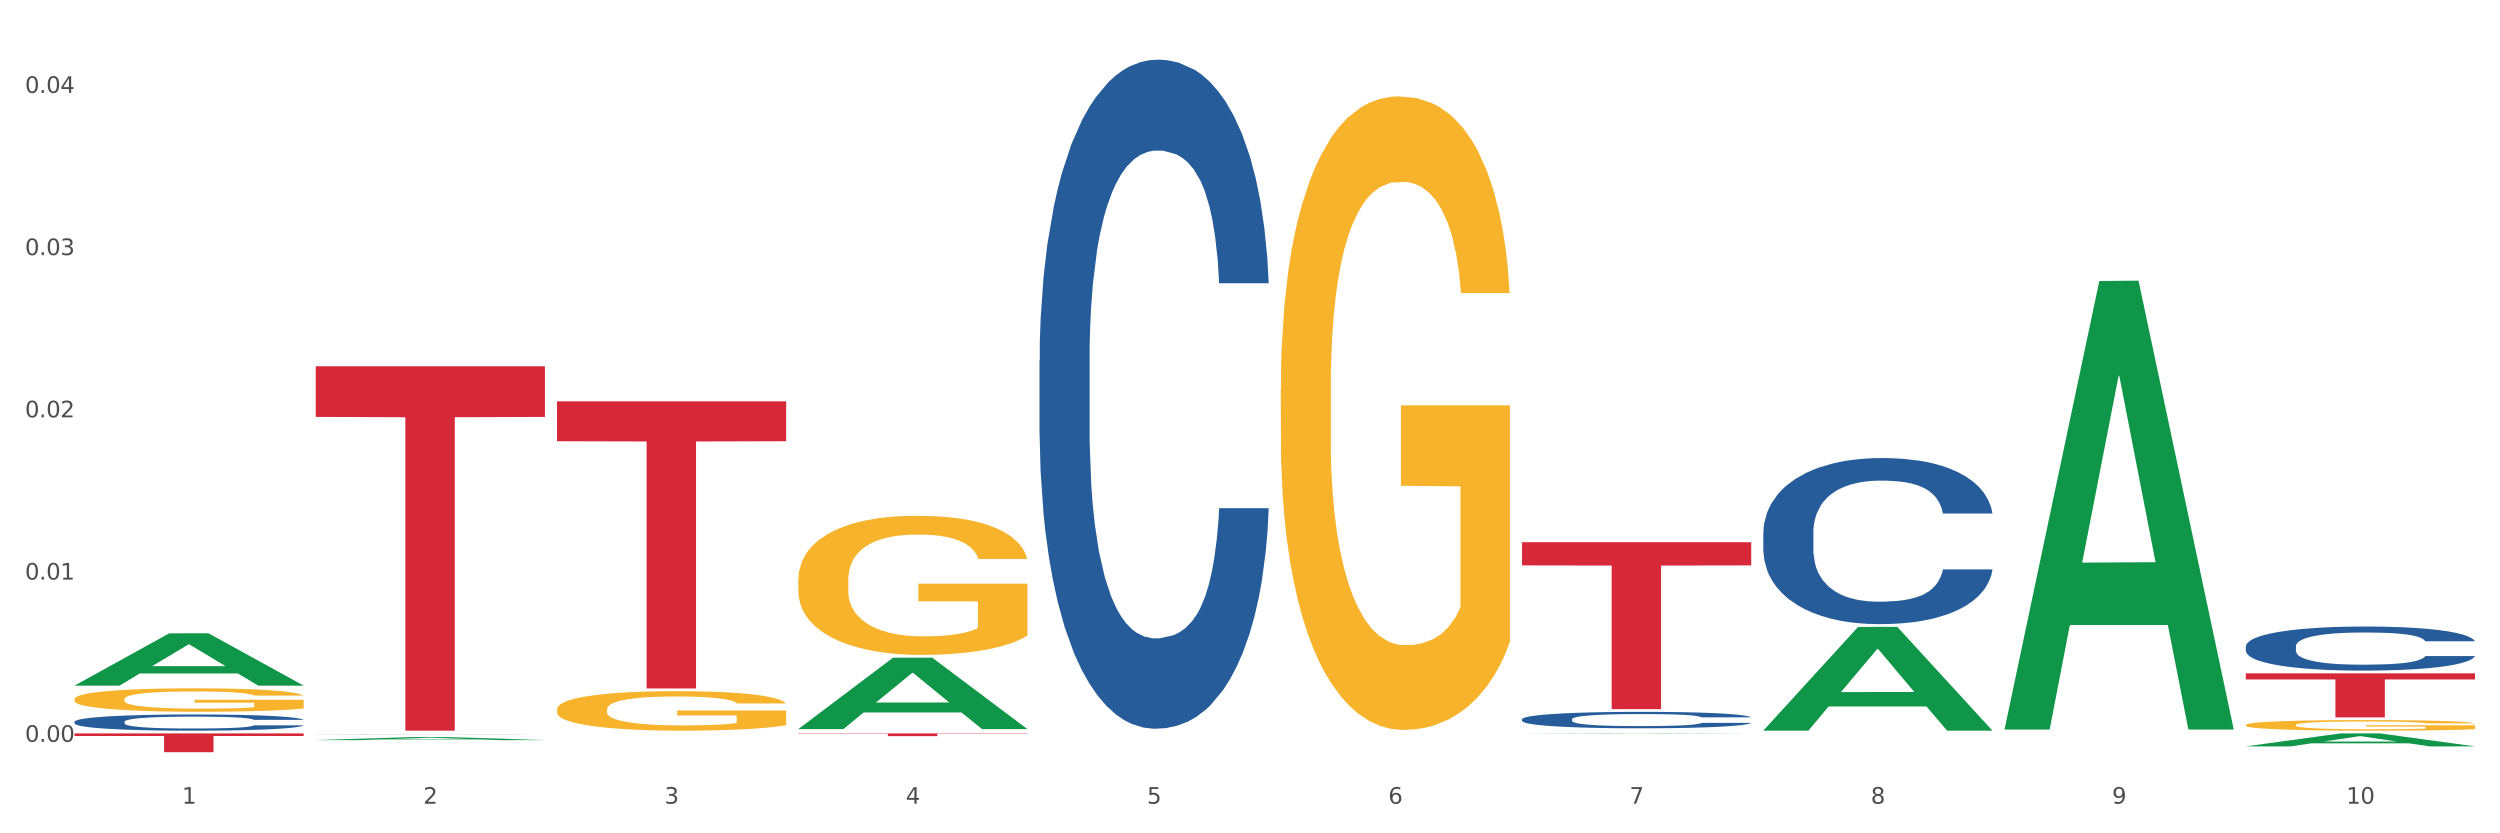 <?xml version="1.0" encoding="utf-8" standalone="no"?>
<!DOCTYPE svg PUBLIC "-//W3C//DTD SVG 1.1//EN"
  "http://www.w3.org/Graphics/SVG/1.1/DTD/svg11.dtd">
<svg xmlns:xlink="http://www.w3.org/1999/xlink" width="1080pt" height="360pt" viewBox="0 0 1080 360" xmlns="http://www.w3.org/2000/svg" version="1.1">
 <rect x="0" y="0" width="1080" height="360" fill="#333333" stroke="none"/>
 <defs>
  <style type="text/css">*{stroke-linejoin: round; stroke-linecap: butt}</style>
 </defs>
 <g id="figure_1">
  <g id="patch_1">
   <path d="M 0 360 
L 1080 360 
L 1080 0 
L 0 0 
z
" style="fill: #ffffff; stroke: #ffffff; stroke-linejoin: miter"/>
  </g>
  <g id="axes_1">
   <g id="matplotlib.axis_1">
    <g id="xtick_1">
     <g id="text_1">
      <!-- 1 -->
      <g style="fill: #4d4d4d" transform="translate(78.627 347.204) scale(0.096 -0.096)">
       <defs>
        <path id="DejaVuSans-31" d="M 794 531 
L 1825 531 
L 1825 4091 
L 703 3866 
L 703 4441 
L 1819 4666 
L 2450 4666 
L 2450 531 
L 3481 531 
L 3481 0 
L 794 0 
L 794 531 
z
" transform="scale(0.016)"/>
       </defs>
       <use xlink:href="#DejaVuSans-31"/>
      </g>
     </g>
    </g>
    <g id="xtick_2">
     <g id="text_2">
      <!-- 2 -->
      <g style="fill: #4d4d4d" transform="translate(182.851 347.204) scale(0.096 -0.096)">
       <defs>
        <path id="DejaVuSans-32" d="M 1228 531 
L 3431 531 
L 3431 0 
L 469 0 
L 469 531 
Q 828 903 1448 1529 
Q 2069 2156 2228 2338 
Q 2531 2678 2651 2914 
Q 2772 3150 2772 3378 
Q 2772 3750 2511 3984 
Q 2250 4219 1831 4219 
Q 1534 4219 1204 4116 
Q 875 4013 500 3803 
L 500 4441 
Q 881 4594 1212 4672 
Q 1544 4750 1819 4750 
Q 2544 4750 2975 4387 
Q 3406 4025 3406 3419 
Q 3406 3131 3298 2873 
Q 3191 2616 2906 2266 
Q 2828 2175 2409 1742 
Q 1991 1309 1228 531 
z
" transform="scale(0.016)"/>
       </defs>
       <use xlink:href="#DejaVuSans-32"/>
      </g>
     </g>
    </g>
    <g id="xtick_3">
     <g id="text_3">
      <!-- 3 -->
      <g style="fill: #4d4d4d" transform="translate(287.074 347.204) scale(0.096 -0.096)">
       <defs>
        <path id="DejaVuSans-33" d="M 2597 2516 
Q 3050 2419 3304 2112 
Q 3559 1806 3559 1356 
Q 3559 666 3084 287 
Q 2609 -91 1734 -91 
Q 1441 -91 1130 -33 
Q 819 25 488 141 
L 488 750 
Q 750 597 1062 519 
Q 1375 441 1716 441 
Q 2309 441 2620 675 
Q 2931 909 2931 1356 
Q 2931 1769 2642 2001 
Q 2353 2234 1838 2234 
L 1294 2234 
L 1294 2753 
L 1863 2753 
Q 2328 2753 2575 2939 
Q 2822 3125 2822 3475 
Q 2822 3834 2567 4026 
Q 2313 4219 1838 4219 
Q 1578 4219 1281 4162 
Q 984 4106 628 3988 
L 628 4550 
Q 988 4650 1302 4700 
Q 1616 4750 1894 4750 
Q 2613 4750 3031 4423 
Q 3450 4097 3450 3541 
Q 3450 3153 3228 2886 
Q 3006 2619 2597 2516 
z
" transform="scale(0.016)"/>
       </defs>
       <use xlink:href="#DejaVuSans-33"/>
      </g>
     </g>
    </g>
    <g id="xtick_4">
     <g id="text_4">
      <!-- 4 -->
      <g style="fill: #4d4d4d" transform="translate(391.298 347.204) scale(0.096 -0.096)">
       <defs>
        <path id="DejaVuSans-34" d="M 2419 4116 
L 825 1625 
L 2419 1625 
L 2419 4116 
z
M 2253 4666 
L 3047 4666 
L 3047 1625 
L 3713 1625 
L 3713 1100 
L 3047 1100 
L 3047 0 
L 2419 0 
L 2419 1100 
L 313 1100 
L 313 1709 
L 2253 4666 
z
" transform="scale(0.016)"/>
       </defs>
       <use xlink:href="#DejaVuSans-34"/>
      </g>
     </g>
    </g>
    <g id="xtick_5">
     <g id="text_5">
      <!-- 5 -->
      <g style="fill: #4d4d4d" transform="translate(495.522 347.204) scale(0.096 -0.096)">
       <defs>
        <path id="DejaVuSans-35" d="M 691 4666 
L 3169 4666 
L 3169 4134 
L 1269 4134 
L 1269 2991 
Q 1406 3038 1543 3061 
Q 1681 3084 1819 3084 
Q 2600 3084 3056 2656 
Q 3513 2228 3513 1497 
Q 3513 744 3044 326 
Q 2575 -91 1722 -91 
Q 1428 -91 1123 -41 
Q 819 9 494 109 
L 494 744 
Q 775 591 1075 516 
Q 1375 441 1709 441 
Q 2250 441 2565 725 
Q 2881 1009 2881 1497 
Q 2881 1984 2565 2268 
Q 2250 2553 1709 2553 
Q 1456 2553 1204 2497 
Q 953 2441 691 2322 
L 691 4666 
z
" transform="scale(0.016)"/>
       </defs>
       <use xlink:href="#DejaVuSans-35"/>
      </g>
     </g>
    </g>
    <g id="xtick_6">
     <g id="text_6">
      <!-- 6 -->
      <g style="fill: #4d4d4d" transform="translate(599.745 347.204) scale(0.096 -0.096)">
       <defs>
        <path id="DejaVuSans-36" d="M 2113 2584 
Q 1688 2584 1439 2293 
Q 1191 2003 1191 1497 
Q 1191 994 1439 701 
Q 1688 409 2113 409 
Q 2538 409 2786 701 
Q 3034 994 3034 1497 
Q 3034 2003 2786 2293 
Q 2538 2584 2113 2584 
z
M 3366 4563 
L 3366 3988 
Q 3128 4100 2886 4159 
Q 2644 4219 2406 4219 
Q 1781 4219 1451 3797 
Q 1122 3375 1075 2522 
Q 1259 2794 1537 2939 
Q 1816 3084 2150 3084 
Q 2853 3084 3261 2657 
Q 3669 2231 3669 1497 
Q 3669 778 3244 343 
Q 2819 -91 2113 -91 
Q 1303 -91 875 529 
Q 447 1150 447 2328 
Q 447 3434 972 4092 
Q 1497 4750 2381 4750 
Q 2619 4750 2861 4703 
Q 3103 4656 3366 4563 
z
" transform="scale(0.016)"/>
       </defs>
       <use xlink:href="#DejaVuSans-36"/>
      </g>
     </g>
    </g>
    <g id="xtick_7">
     <g id="text_7">
      <!-- 7 -->
      <g style="fill: #4d4d4d" transform="translate(703.969 347.204) scale(0.096 -0.096)">
       <defs>
        <path id="DejaVuSans-37" d="M 525 4666 
L 3525 4666 
L 3525 4397 
L 1831 0 
L 1172 0 
L 2766 4134 
L 525 4134 
L 525 4666 
z
" transform="scale(0.016)"/>
       </defs>
       <use xlink:href="#DejaVuSans-37"/>
      </g>
     </g>
    </g>
    <g id="xtick_8">
     <g id="text_8">
      <!-- 8 -->
      <g style="fill: #4d4d4d" transform="translate(808.193 347.204) scale(0.096 -0.096)">
       <defs>
        <path id="DejaVuSans-38" d="M 2034 2216 
Q 1584 2216 1326 1975 
Q 1069 1734 1069 1313 
Q 1069 891 1326 650 
Q 1584 409 2034 409 
Q 2484 409 2743 651 
Q 3003 894 3003 1313 
Q 3003 1734 2745 1975 
Q 2488 2216 2034 2216 
z
M 1403 2484 
Q 997 2584 770 2862 
Q 544 3141 544 3541 
Q 544 4100 942 4425 
Q 1341 4750 2034 4750 
Q 2731 4750 3128 4425 
Q 3525 4100 3525 3541 
Q 3525 3141 3298 2862 
Q 3072 2584 2669 2484 
Q 3125 2378 3379 2068 
Q 3634 1759 3634 1313 
Q 3634 634 3220 271 
Q 2806 -91 2034 -91 
Q 1263 -91 848 271 
Q 434 634 434 1313 
Q 434 1759 690 2068 
Q 947 2378 1403 2484 
z
M 1172 3481 
Q 1172 3119 1398 2916 
Q 1625 2713 2034 2713 
Q 2441 2713 2670 2916 
Q 2900 3119 2900 3481 
Q 2900 3844 2670 4047 
Q 2441 4250 2034 4250 
Q 1625 4250 1398 4047 
Q 1172 3844 1172 3481 
z
" transform="scale(0.016)"/>
       </defs>
       <use xlink:href="#DejaVuSans-38"/>
      </g>
     </g>
    </g>
    <g id="xtick_9">
     <g id="text_9">
      <!-- 9 -->
      <g style="fill: #4d4d4d" transform="translate(912.416 347.204) scale(0.096 -0.096)">
       <defs>
        <path id="DejaVuSans-39" d="M 703 97 
L 703 672 
Q 941 559 1184 500 
Q 1428 441 1663 441 
Q 2288 441 2617 861 
Q 2947 1281 2994 2138 
Q 2813 1869 2534 1725 
Q 2256 1581 1919 1581 
Q 1219 1581 811 2004 
Q 403 2428 403 3163 
Q 403 3881 828 4315 
Q 1253 4750 1959 4750 
Q 2769 4750 3195 4129 
Q 3622 3509 3622 2328 
Q 3622 1225 3098 567 
Q 2575 -91 1691 -91 
Q 1453 -91 1209 -44 
Q 966 3 703 97 
z
M 1959 2075 
Q 2384 2075 2632 2365 
Q 2881 2656 2881 3163 
Q 2881 3666 2632 3958 
Q 2384 4250 1959 4250 
Q 1534 4250 1286 3958 
Q 1038 3666 1038 3163 
Q 1038 2656 1286 2365 
Q 1534 2075 1959 2075 
z
" transform="scale(0.016)"/>
       </defs>
       <use xlink:href="#DejaVuSans-39"/>
      </g>
     </g>
    </g>
    <g id="xtick_10">
     <g id="text_10">
      <!-- 10 -->
      <g style="fill: #4d4d4d" transform="translate(1013.586 347.204) scale(0.096 -0.096)">
       <defs>
        <path id="DejaVuSans-30" d="M 2034 4250 
Q 1547 4250 1301 3770 
Q 1056 3291 1056 2328 
Q 1056 1369 1301 889 
Q 1547 409 2034 409 
Q 2525 409 2770 889 
Q 3016 1369 3016 2328 
Q 3016 3291 2770 3770 
Q 2525 4250 2034 4250 
z
M 2034 4750 
Q 2819 4750 3233 4129 
Q 3647 3509 3647 2328 
Q 3647 1150 3233 529 
Q 2819 -91 2034 -91 
Q 1250 -91 836 529 
Q 422 1150 422 2328 
Q 422 3509 836 4129 
Q 1250 4750 2034 4750 
z
" transform="scale(0.016)"/>
       </defs>
       <use xlink:href="#DejaVuSans-31"/>
       <use xlink:href="#DejaVuSans-30" transform="translate(63.623 0)"/>
      </g>
     </g>
    </g>
    <g id="xtick_11"/>
    <g id="xtick_12"/>
    <g id="xtick_13"/>
    <g id="xtick_14"/>
    <g id="xtick_15"/>
    <g id="xtick_16"/>
    <g id="xtick_17"/>
    <g id="xtick_18"/>
    <g id="xtick_19"/>
   </g>
   <g id="matplotlib.axis_2">
    <g id="ytick_1">
     <g id="text_11">
      <!-- 0.00 -->
      <g style="fill: #4d4d4d" transform="translate(10.8 320.465) scale(0.096 -0.096)">
       <defs>
        <path id="DejaVuSans-2e" d="M 684 794 
L 1344 794 
L 1344 0 
L 684 0 
L 684 794 
z
" transform="scale(0.016)"/>
       </defs>
       <use xlink:href="#DejaVuSans-30"/>
       <use xlink:href="#DejaVuSans-2e" transform="translate(63.623 0)"/>
       <use xlink:href="#DejaVuSans-30" transform="translate(95.41 0)"/>
       <use xlink:href="#DejaVuSans-30" transform="translate(159.033 0)"/>
      </g>
     </g>
    </g>
    <g id="ytick_2">
     <g id="text_12">
      <!-- 0.01 -->
      <g style="fill: #4d4d4d" transform="translate(10.8 250.381) scale(0.096 -0.096)">
       <use xlink:href="#DejaVuSans-30"/>
       <use xlink:href="#DejaVuSans-2e" transform="translate(63.623 0)"/>
       <use xlink:href="#DejaVuSans-30" transform="translate(95.41 0)"/>
       <use xlink:href="#DejaVuSans-31" transform="translate(159.033 0)"/>
      </g>
     </g>
    </g>
    <g id="ytick_3">
     <g id="text_13">
      <!-- 0.02 -->
      <g style="fill: #4d4d4d" transform="translate(10.8 180.297) scale(0.096 -0.096)">
       <use xlink:href="#DejaVuSans-30"/>
       <use xlink:href="#DejaVuSans-2e" transform="translate(63.623 0)"/>
       <use xlink:href="#DejaVuSans-30" transform="translate(95.41 0)"/>
       <use xlink:href="#DejaVuSans-32" transform="translate(159.033 0)"/>
      </g>
     </g>
    </g>
    <g id="ytick_4">
     <g id="text_14">
      <!-- 0.03 -->
      <g style="fill: #4d4d4d" transform="translate(10.8 110.212) scale(0.096 -0.096)">
       <use xlink:href="#DejaVuSans-30"/>
       <use xlink:href="#DejaVuSans-2e" transform="translate(63.623 0)"/>
       <use xlink:href="#DejaVuSans-30" transform="translate(95.41 0)"/>
       <use xlink:href="#DejaVuSans-33" transform="translate(159.033 0)"/>
      </g>
     </g>
    </g>
    <g id="ytick_5">
     <g id="text_15">
      <!-- 0.04 -->
      <g style="fill: #4d4d4d" transform="translate(10.8 40.128) scale(0.096 -0.096)">
       <use xlink:href="#DejaVuSans-30"/>
       <use xlink:href="#DejaVuSans-2e" transform="translate(63.623 0)"/>
       <use xlink:href="#DejaVuSans-30" transform="translate(95.41 0)"/>
       <use xlink:href="#DejaVuSans-34" transform="translate(159.033 0)"/>
      </g>
     </g>
    </g>
    <g id="ytick_6"/>
    <g id="ytick_7"/>
    <g id="ytick_8"/>
    <g id="ytick_9"/>
   </g>
   <g id="PolyCollection_1">
    <path d="M 32.175 296.152 
L 32.277 296.131 
L 73.107 273.593 
L 90.051 273.572 
L 131.187 296.195 
L 111.589 296.195 
L 102.709 290.927 
L 60.552 290.927 
L 60.246 291.012 
L 51.671 296.195 
L 32.175 296.195 
L 32.175 296.152 
L 65.86 287.783 
L 97.401 287.762 
L 81.783 278.394 
L 81.579 278.352 
L 81.375 278.415 
L 65.758 287.762 
L 65.86 287.783 
L 32.175 296.152 
z
" clip-path="url(#p931976bbf4)" style="fill: #109648"/>
    <path d="M 657.517 310.711 
L 657.634 310.705 
L 657.634 310.523 
L 657.985 310.276 
L 659.272 309.822 
L 660.911 309.478 
L 663.72 309.075 
L 665.241 308.907 
L 667.231 308.718 
L 671.327 308.413 
L 676.008 308.154 
L 679.285 308.011 
L 681.743 307.92 
L 687.244 307.758 
L 690.404 307.687 
L 693.681 307.628 
L 696.49 307.589 
L 701.171 307.544 
L 704.916 307.524 
L 709.247 307.518 
L 712.875 307.524 
L 717.673 307.55 
L 724.695 307.628 
L 727.387 307.674 
L 731.015 307.751 
L 734.76 307.855 
L 737.803 307.959 
L 741.314 308.108 
L 744.943 308.303 
L 748.454 308.55 
L 750.911 308.777 
L 752.901 309.017 
L 754.657 309.309 
L 755.944 309.627 
L 756.529 309.893 
L 735.112 309.893 
L 734.526 309.653 
L 733.356 309.393 
L 732.186 309.218 
L 730.898 309.075 
L 728.909 308.913 
L 727.153 308.809 
L 724.227 308.686 
L 721.535 308.608 
L 719.312 308.563 
L 716.62 308.524 
L 710.885 308.485 
L 706.789 308.485 
L 704.214 308.498 
L 701.054 308.53 
L 698.362 308.576 
L 695.202 308.654 
L 692.745 308.738 
L 690.287 308.848 
L 688.882 308.926 
L 686.776 309.069 
L 685.371 309.186 
L 683.499 309.387 
L 682.445 309.53 
L 680.573 309.9 
L 679.754 310.172 
L 679.402 310.361 
L 679.168 310.568 
L 679.168 311.581 
L 679.871 312.035 
L 680.456 312.23 
L 681.392 312.45 
L 683.148 312.736 
L 685.722 313.015 
L 688.414 313.216 
L 690.638 313.34 
L 692.745 313.431 
L 694.851 313.502 
L 697.426 313.567 
L 699.533 313.606 
L 702.693 313.645 
L 706.438 313.664 
L 709.364 313.664 
L 715.332 313.632 
L 718.024 313.599 
L 720.599 313.554 
L 723.408 313.482 
L 725.632 313.405 
L 726.919 313.346 
L 729.026 313.223 
L 730.664 313.093 
L 732.069 312.944 
L 733.005 312.814 
L 734.058 312.619 
L 734.877 312.399 
L 735.112 312.282 
L 756.529 312.282 
L 756.061 312.515 
L 755.242 312.743 
L 753.603 313.048 
L 752.316 313.223 
L 750.326 313.437 
L 748.22 313.619 
L 745.294 313.82 
L 742.602 313.969 
L 739.793 314.099 
L 736.75 314.216 
L 731.249 314.378 
L 729.26 314.424 
L 725.046 314.501 
L 721.769 314.547 
L 716.971 314.592 
L 712.055 314.618 
L 706.906 314.625 
L 702.341 314.612 
L 697.309 314.573 
L 694.149 314.534 
L 690.638 314.475 
L 686.542 314.385 
L 682.679 314.274 
L 679.051 314.144 
L 675.657 313.995 
L 672.497 313.826 
L 668.401 313.547 
L 665.358 313.275 
L 663.134 313.022 
L 661.613 312.807 
L 660.091 312.535 
L 659.272 312.347 
L 657.985 311.892 
L 657.517 311.47 
L 657.517 310.711 
z
" clip-path="url(#p931976bbf4)" style="fill: #255c99"/>
    <path d="M 761.74 230.114 
L 761.857 230.049 
L 761.857 228.214 
L 762.208 225.724 
L 763.496 221.137 
L 765.134 217.664 
L 767.943 213.601 
L 769.465 211.898 
L 771.454 209.997 
L 775.551 206.917 
L 780.232 204.296 
L 783.509 202.855 
L 785.967 201.937 
L 791.467 200.299 
L 794.627 199.578 
L 797.904 198.988 
L 800.713 198.595 
L 805.395 198.137 
L 809.14 197.94 
L 813.47 197.874 
L 817.098 197.94 
L 821.897 198.202 
L 828.919 198.988 
L 831.611 199.447 
L 835.239 200.234 
L 838.984 201.282 
L 842.027 202.33 
L 845.538 203.838 
L 849.166 205.803 
L 852.677 208.293 
L 855.135 210.587 
L 857.125 213.012 
L 858.88 215.96 
L 860.168 219.171 
L 860.753 221.858 
L 839.335 221.858 
L 838.75 219.433 
L 837.58 216.812 
L 836.409 215.043 
L 835.122 213.601 
L 833.132 211.963 
L 831.377 210.915 
L 828.451 209.67 
L 825.759 208.883 
L 823.535 208.425 
L 820.843 208.031 
L 815.109 207.638 
L 811.012 207.638 
L 808.438 207.769 
L 805.278 208.097 
L 802.586 208.556 
L 799.426 209.342 
L 796.968 210.194 
L 794.51 211.308 
L 793.106 212.094 
L 790.999 213.536 
L 789.595 214.715 
L 787.722 216.747 
L 786.669 218.188 
L 784.796 221.923 
L 783.977 224.676 
L 783.626 226.576 
L 783.392 228.673 
L 783.392 238.895 
L 784.094 243.482 
L 784.679 245.448 
L 785.616 247.676 
L 787.371 250.559 
L 789.946 253.377 
L 792.638 255.408 
L 794.862 256.653 
L 796.968 257.571 
L 799.075 258.292 
L 801.65 258.947 
L 803.756 259.34 
L 806.916 259.733 
L 810.661 259.93 
L 813.587 259.93 
L 819.556 259.602 
L 822.248 259.274 
L 824.823 258.816 
L 827.632 258.095 
L 829.855 257.309 
L 831.143 256.719 
L 833.249 255.474 
L 834.888 254.163 
L 836.292 252.656 
L 837.229 251.346 
L 838.282 249.38 
L 839.101 247.152 
L 839.335 245.972 
L 860.753 245.972 
L 860.285 248.331 
L 859.465 250.625 
L 857.827 253.705 
L 856.539 255.474 
L 854.55 257.636 
L 852.443 259.471 
L 849.517 261.502 
L 846.825 263.01 
L 844.017 264.32 
L 840.974 265.5 
L 835.473 267.138 
L 833.483 267.597 
L 829.27 268.383 
L 825.993 268.842 
L 821.195 269.3 
L 816.279 269.562 
L 811.13 269.628 
L 806.565 269.497 
L 801.533 269.104 
L 798.373 268.711 
L 794.862 268.121 
L 790.765 267.203 
L 786.903 266.089 
L 783.275 264.779 
L 779.881 263.272 
L 776.721 261.568 
L 772.625 258.75 
L 769.582 255.998 
L 767.358 253.442 
L 765.837 251.28 
L 764.315 248.528 
L 763.496 246.628 
L 762.208 242.041 
L 761.74 237.781 
L 761.74 230.114 
z
" clip-path="url(#p931976bbf4)" style="fill: #255c99"/>
    <path d="M 970.188 279.22 
L 970.305 279.202 
L 970.305 278.715 
L 970.656 278.054 
L 971.943 276.837 
L 973.582 275.915 
L 976.39 274.836 
L 977.912 274.384 
L 979.902 273.88 
L 983.998 273.062 
L 988.679 272.367 
L 991.956 271.984 
L 994.414 271.74 
L 999.915 271.306 
L 1003.075 271.114 
L 1006.352 270.958 
L 1009.161 270.853 
L 1013.842 270.732 
L 1017.587 270.679 
L 1021.917 270.662 
L 1025.546 270.679 
L 1030.344 270.749 
L 1037.366 270.958 
L 1040.058 271.079 
L 1043.686 271.288 
L 1047.431 271.566 
L 1050.474 271.845 
L 1053.985 272.245 
L 1057.613 272.767 
L 1061.125 273.428 
L 1063.582 274.036 
L 1065.572 274.68 
L 1067.327 275.463 
L 1068.615 276.315 
L 1069.2 277.028 
L 1047.782 277.028 
L 1047.197 276.385 
L 1046.027 275.689 
L 1044.857 275.219 
L 1043.569 274.836 
L 1041.58 274.402 
L 1039.824 274.123 
L 1036.898 273.793 
L 1034.206 273.584 
L 1031.983 273.462 
L 1029.291 273.358 
L 1023.556 273.254 
L 1019.46 273.254 
L 1016.885 273.288 
L 1013.725 273.375 
L 1011.033 273.497 
L 1007.873 273.706 
L 1005.415 273.932 
L 1002.958 274.228 
L 1001.553 274.436 
L 999.447 274.819 
L 998.042 275.132 
L 996.17 275.671 
L 995.116 276.054 
L 993.244 277.046 
L 992.424 277.776 
L 992.073 278.281 
L 991.839 278.837 
L 991.839 281.551 
L 992.541 282.768 
L 993.127 283.29 
L 994.063 283.881 
L 995.818 284.647 
L 998.393 285.395 
L 1001.085 285.934 
L 1003.309 286.264 
L 1005.415 286.508 
L 1007.522 286.699 
L 1010.097 286.873 
L 1012.203 286.978 
L 1015.363 287.082 
L 1019.109 287.134 
L 1022.035 287.134 
L 1028.003 287.047 
L 1030.695 286.96 
L 1033.27 286.838 
L 1036.079 286.647 
L 1038.303 286.438 
L 1039.59 286.282 
L 1041.697 285.951 
L 1043.335 285.603 
L 1044.739 285.203 
L 1045.676 284.855 
L 1046.729 284.334 
L 1047.548 283.742 
L 1047.782 283.429 
L 1069.2 283.429 
L 1068.732 284.055 
L 1067.913 284.664 
L 1066.274 285.482 
L 1064.987 285.951 
L 1062.997 286.525 
L 1060.89 287.012 
L 1057.965 287.552 
L 1055.273 287.952 
L 1052.464 288.299 
L 1049.421 288.613 
L 1043.92 289.047 
L 1041.931 289.169 
L 1037.717 289.378 
L 1034.44 289.5 
L 1029.642 289.621 
L 1024.726 289.691 
L 1019.577 289.708 
L 1015.012 289.674 
L 1009.98 289.569 
L 1006.82 289.465 
L 1003.309 289.308 
L 999.212 289.065 
L 995.35 288.769 
L 991.722 288.421 
L 988.328 288.021 
L 985.168 287.569 
L 981.072 286.821 
L 978.029 286.09 
L 975.805 285.412 
L 974.284 284.838 
L 972.762 284.108 
L 971.943 283.603 
L 970.656 282.385 
L 970.188 281.255 
L 970.188 279.22 
z
" clip-path="url(#p931976bbf4)" style="fill: #255c99"/>
    <path d="M 32.175 311.796 
L 32.292 311.789 
L 32.292 311.61 
L 32.643 311.367 
L 33.931 310.919 
L 35.569 310.58 
L 38.378 310.183 
L 39.899 310.017 
L 41.889 309.832 
L 45.985 309.531 
L 50.667 309.275 
L 53.944 309.134 
L 56.401 309.045 
L 61.902 308.885 
L 65.062 308.814 
L 68.339 308.757 
L 71.148 308.718 
L 75.829 308.673 
L 79.575 308.654 
L 83.905 308.648 
L 87.533 308.654 
L 92.331 308.68 
L 99.354 308.757 
L 102.045 308.801 
L 105.674 308.878 
L 109.419 308.981 
L 112.462 309.083 
L 115.973 309.23 
L 119.601 309.422 
L 123.112 309.665 
L 125.57 309.889 
L 127.559 310.126 
L 129.315 310.414 
L 130.602 310.727 
L 131.187 310.99 
L 109.77 310.99 
L 109.185 310.753 
L 108.014 310.497 
L 106.844 310.324 
L 105.557 310.183 
L 103.567 310.023 
L 101.811 309.921 
L 98.886 309.8 
L 96.194 309.723 
L 93.97 309.678 
L 91.278 309.64 
L 85.543 309.601 
L 81.447 309.601 
L 78.872 309.614 
L 75.712 309.646 
L 73.021 309.691 
L 69.861 309.768 
L 67.403 309.851 
L 64.945 309.959 
L 63.541 310.036 
L 61.434 310.177 
L 60.03 310.292 
L 58.157 310.491 
L 57.104 310.631 
L 55.231 310.996 
L 54.412 311.265 
L 54.061 311.45 
L 53.827 311.655 
L 53.827 312.653 
L 54.529 313.101 
L 55.114 313.293 
L 56.05 313.51 
L 57.806 313.792 
L 60.381 314.067 
L 63.072 314.265 
L 65.296 314.387 
L 67.403 314.477 
L 69.509 314.547 
L 72.084 314.611 
L 74.191 314.649 
L 77.351 314.688 
L 81.096 314.707 
L 84.022 314.707 
L 89.991 314.675 
L 92.683 314.643 
L 95.257 314.598 
L 98.066 314.528 
L 100.29 314.451 
L 101.577 314.393 
L 103.684 314.272 
L 105.322 314.144 
L 106.727 313.997 
L 107.663 313.869 
L 108.717 313.677 
L 109.536 313.459 
L 109.77 313.344 
L 131.187 313.344 
L 130.719 313.574 
L 129.9 313.798 
L 128.262 314.099 
L 126.974 314.272 
L 124.985 314.483 
L 122.878 314.662 
L 119.952 314.86 
L 117.26 315.008 
L 114.451 315.136 
L 111.408 315.251 
L 105.908 315.411 
L 103.918 315.455 
L 99.705 315.532 
L 96.428 315.577 
L 91.629 315.622 
L 86.714 315.647 
L 81.564 315.654 
L 77 315.641 
L 71.967 315.603 
L 68.807 315.564 
L 65.296 315.507 
L 61.2 315.417 
L 57.338 315.308 
L 53.71 315.18 
L 50.316 315.033 
L 47.156 314.867 
L 43.059 314.592 
L 40.016 314.323 
L 37.793 314.073 
L 36.271 313.862 
L 34.75 313.594 
L 33.931 313.408 
L 32.643 312.96 
L 32.175 312.544 
L 32.175 311.796 
z
" clip-path="url(#p931976bbf4)" style="fill: #255c99"/>
    <path d="M 32.175 316.818 
L 131.187 316.818 
L 131.187 317.948 
L 92.239 317.956 
L 92.239 324.95 
L 70.888 324.95 
L 70.888 317.956 
L 32.175 317.948 
L 32.175 316.826 
L 32.175 316.818 
z
" clip-path="url(#p931976bbf4)" style="fill: #d62839"/>
    <path d="M 136.399 158.226 
L 235.411 158.226 
L 235.411 180.103 
L 196.463 180.251 
L 196.463 315.654 
L 175.112 315.654 
L 175.112 180.251 
L 136.399 180.103 
L 136.399 158.373 
L 136.399 158.226 
z
" clip-path="url(#p931976bbf4)" style="fill: #d62839"/>
    <path d="M 240.622 173.367 
L 339.635 173.367 
L 339.635 190.607 
L 300.687 190.723 
L 300.687 297.427 
L 279.336 297.427 
L 279.336 190.723 
L 240.622 190.607 
L 240.622 173.483 
L 240.622 173.367 
z
" clip-path="url(#p931976bbf4)" style="fill: #d62839"/>
    <path d="M 344.846 316.818 
L 443.858 316.818 
L 443.858 316.982 
L 404.91 316.983 
L 404.91 317.999 
L 383.559 317.999 
L 383.559 316.983 
L 344.846 316.982 
L 344.846 316.819 
L 344.846 316.818 
z
" clip-path="url(#p931976bbf4)" style="fill: #d62839"/>
    <path d="M 657.517 234.236 
L 756.529 234.236 
L 756.529 244.258 
L 717.581 244.326 
L 717.581 306.354 
L 696.23 306.354 
L 696.23 244.326 
L 657.517 244.258 
L 657.517 234.304 
L 657.517 234.236 
z
" clip-path="url(#p931976bbf4)" style="fill: #d62839"/>
    <path d="M 970.188 290.873 
L 1069.2 290.873 
L 1069.2 293.518 
L 1030.252 293.536 
L 1030.252 309.91 
L 1008.901 309.91 
L 1008.901 293.536 
L 970.188 293.518 
L 970.188 290.89 
L 970.188 290.873 
z
" clip-path="url(#p931976bbf4)" style="fill: #d62839"/>
    <path d="M 449.069 155.643 
L 449.187 155.379 
L 449.187 147.987 
L 449.538 137.956 
L 450.825 119.476 
L 452.464 105.485 
L 455.272 89.117 
L 456.794 82.254 
L 458.783 74.598 
L 462.88 62.19 
L 467.561 51.631 
L 470.838 45.823 
L 473.296 42.127 
L 478.797 35.527 
L 481.957 32.623 
L 485.234 30.247 
L 488.042 28.663 
L 492.724 26.815 
L 496.469 26.023 
L 500.799 25.759 
L 504.427 26.023 
L 509.226 27.079 
L 516.248 30.247 
L 518.94 32.095 
L 522.568 35.263 
L 526.313 39.487 
L 529.356 43.711 
L 532.867 49.783 
L 536.495 57.702 
L 540.006 67.734 
L 542.464 76.974 
L 544.454 86.741 
L 546.209 98.621 
L 547.497 111.556 
L 548.082 122.38 
L 526.664 122.38 
L 526.079 112.612 
L 524.909 102.053 
L 523.738 94.925 
L 522.451 89.117 
L 520.461 82.517 
L 518.706 78.294 
L 515.78 73.278 
L 513.088 70.11 
L 510.864 68.262 
L 508.173 66.678 
L 502.438 65.094 
L 498.342 65.094 
L 495.767 65.622 
L 492.607 66.942 
L 489.915 68.79 
L 486.755 71.958 
L 484.297 75.39 
L 481.84 79.878 
L 480.435 83.045 
L 478.328 88.853 
L 476.924 93.605 
L 475.051 101.789 
L 473.998 107.597 
L 472.126 122.644 
L 471.306 133.732 
L 470.955 141.387 
L 470.721 149.835 
L 470.721 191.018 
L 471.423 209.497 
L 472.009 217.417 
L 472.945 226.392 
L 474.7 238.008 
L 477.275 249.36 
L 479.967 257.543 
L 482.191 262.559 
L 484.297 266.255 
L 486.404 269.159 
L 488.979 271.799 
L 491.085 273.383 
L 494.245 274.967 
L 497.991 275.759 
L 500.916 275.759 
L 506.885 274.439 
L 509.577 273.119 
L 512.152 271.271 
L 514.961 268.367 
L 517.184 265.199 
L 518.472 262.823 
L 520.578 257.807 
L 522.217 252.527 
L 523.621 246.456 
L 524.558 241.176 
L 525.611 233.256 
L 526.43 224.28 
L 526.664 219.529 
L 548.082 219.529 
L 547.614 229.032 
L 546.795 238.272 
L 545.156 250.68 
L 543.869 257.807 
L 541.879 266.519 
L 539.772 273.911 
L 536.846 282.094 
L 534.155 288.166 
L 531.346 293.446 
L 528.303 298.198 
L 522.802 304.798 
L 520.813 306.646 
L 516.599 309.813 
L 513.322 311.661 
L 508.524 313.509 
L 503.608 314.565 
L 498.459 314.829 
L 493.894 314.301 
L 488.862 312.717 
L 485.702 311.133 
L 482.191 308.757 
L 478.094 305.062 
L 474.232 300.574 
L 470.604 295.294 
L 467.21 289.222 
L 464.05 282.358 
L 459.954 271.007 
L 456.911 259.919 
L 454.687 249.624 
L 453.166 240.912 
L 451.644 229.824 
L 450.825 222.169 
L 449.538 203.689 
L 449.069 186.53 
L 449.069 155.643 
z
" clip-path="url(#p931976bbf4)" style="fill: #255c99"/>
    <path d="M 136.399 317.216 
L 136.516 317.216 
L 136.516 317.214 
L 136.867 317.211 
L 138.154 317.206 
L 139.793 317.203 
L 142.602 317.199 
L 144.123 317.197 
L 146.113 317.195 
L 150.209 317.192 
L 154.89 317.189 
L 158.167 317.187 
L 160.625 317.186 
L 166.126 317.185 
L 169.286 317.184 
L 172.563 317.183 
L 175.372 317.183 
L 180.053 317.182 
L 183.798 317.182 
L 188.129 317.182 
L 191.757 317.182 
L 196.555 317.183 
L 203.577 317.183 
L 206.269 317.184 
L 209.897 317.185 
L 213.642 317.186 
L 216.685 317.187 
L 220.196 317.188 
L 223.824 317.19 
L 227.336 317.193 
L 229.793 317.195 
L 231.783 317.198 
L 233.538 317.201 
L 234.826 317.204 
L 235.411 317.207 
L 213.993 317.207 
L 213.408 317.205 
L 212.238 317.202 
L 211.068 317.2 
L 209.78 317.199 
L 207.791 317.197 
L 206.035 317.196 
L 203.109 317.194 
L 200.417 317.194 
L 198.194 317.193 
L 195.502 317.193 
L 189.767 317.192 
L 185.671 317.192 
L 183.096 317.192 
L 179.936 317.193 
L 177.244 317.193 
L 174.084 317.194 
L 171.626 317.195 
L 169.169 317.196 
L 167.764 317.197 
L 165.658 317.199 
L 164.253 317.2 
L 162.381 317.202 
L 161.327 317.203 
L 159.455 317.207 
L 158.635 317.21 
L 158.284 317.212 
L 158.05 317.214 
L 158.05 317.225 
L 158.752 317.23 
L 159.338 317.232 
L 160.274 317.234 
L 162.029 317.237 
L 164.604 317.24 
L 167.296 317.242 
L 169.52 317.244 
L 171.626 317.245 
L 173.733 317.245 
L 176.308 317.246 
L 178.415 317.246 
L 181.575 317.247 
L 185.32 317.247 
L 188.246 317.247 
L 194.214 317.247 
L 196.906 317.246 
L 199.481 317.246 
L 202.29 317.245 
L 204.514 317.244 
L 205.801 317.244 
L 207.908 317.242 
L 209.546 317.241 
L 210.951 317.239 
L 211.887 317.238 
L 212.94 317.236 
L 213.759 317.234 
L 213.993 317.232 
L 235.411 317.232 
L 234.943 317.235 
L 234.124 317.237 
L 232.485 317.24 
L 231.198 317.242 
L 229.208 317.245 
L 227.102 317.246 
L 224.176 317.249 
L 221.484 317.25 
L 218.675 317.252 
L 215.632 317.253 
L 210.131 317.254 
L 208.142 317.255 
L 203.928 317.256 
L 200.651 317.256 
L 195.853 317.257 
L 190.937 317.257 
L 185.788 317.257 
L 181.223 317.257 
L 176.191 317.257 
L 173.031 317.256 
L 169.52 317.256 
L 165.424 317.255 
L 161.561 317.253 
L 157.933 317.252 
L 154.539 317.25 
L 151.379 317.249 
L 147.283 317.246 
L 144.24 317.243 
L 142.016 317.24 
L 140.495 317.238 
L 138.973 317.235 
L 138.154 317.233 
L 136.867 317.228 
L 136.399 317.224 
L 136.399 317.216 
z
" clip-path="url(#p931976bbf4)" style="fill: #255c99"/>
    <path d="M 970.188 313.191 
L 970.304 313.186 
L 970.304 313.036 
L 970.538 312.906 
L 971.707 312.593 
L 973.461 312.333 
L 974.747 312.195 
L 976.032 312.082 
L 977.552 311.969 
L 979.422 311.852 
L 982.813 311.681 
L 984.917 311.593 
L 987.488 311.501 
L 992.164 311.367 
L 995.554 311.292 
L 999.061 311.229 
L 1004.789 311.154 
L 1008.53 311.12 
L 1012.505 311.095 
L 1017.297 311.079 
L 1020.921 311.074 
L 1028.87 311.087 
L 1035.65 311.125 
L 1038.923 311.154 
L 1043.132 311.204 
L 1045.353 311.238 
L 1048.977 311.304 
L 1052.717 311.392 
L 1055.289 311.468 
L 1059.147 311.61 
L 1062.069 311.752 
L 1064.758 311.928 
L 1066.161 312.049 
L 1067.213 312.162 
L 1068.148 312.291 
L 1069.083 312.496 
L 1048.041 312.496 
L 1047.223 312.35 
L 1045.937 312.212 
L 1044.067 312.078 
L 1042.43 311.994 
L 1039.625 311.89 
L 1037.053 311.823 
L 1034.364 311.773 
L 1031.091 311.731 
L 1028.52 311.71 
L 1024.896 311.693 
L 1017.765 311.698 
L 1012.972 311.731 
L 1009.699 311.773 
L 1007.595 311.81 
L 1005.724 311.852 
L 1003.62 311.911 
L 1001.165 311.999 
L 999.412 312.078 
L 997.659 312.178 
L 996.256 312.279 
L 994.97 312.396 
L 993.918 312.521 
L 993.1 312.651 
L 992.398 312.81 
L 991.814 313.073 
L 991.814 313.646 
L 992.047 313.776 
L 992.632 313.948 
L 993.333 314.077 
L 994.502 314.232 
L 995.554 314.336 
L 997.542 314.487 
L 999.763 314.612 
L 1001.516 314.692 
L 1003.27 314.759 
L 1006.309 314.851 
L 1009.699 314.926 
L 1012.621 314.972 
L 1016.596 315.014 
L 1019.285 315.031 
L 1021.623 315.039 
L 1027.351 315.039 
L 1031.442 315.027 
L 1036.001 314.997 
L 1039.508 314.96 
L 1042.43 314.914 
L 1045.704 314.838 
L 1047.808 314.767 
L 1047.808 313.893 
L 1022.09 313.889 
L 1022.09 313.308 
L 1069.2 313.308 
L 1069.2 315.014 
L 1067.213 315.102 
L 1064.992 315.181 
L 1062.654 315.252 
L 1059.147 315.34 
L 1054.938 315.424 
L 1051.198 315.482 
L 1047.223 315.533 
L 1042.547 315.579 
L 1036.469 315.62 
L 1032.728 315.637 
L 1028.052 315.65 
L 1022.558 315.654 
L 1017.765 315.645 
L 1013.089 315.625 
L 1008.179 315.587 
L 1003.387 315.533 
L 999.763 315.478 
L 996.139 315.411 
L 992.281 315.323 
L 989.242 315.24 
L 986.904 315.165 
L 984.332 315.068 
L 981.527 314.943 
L 979.422 314.83 
L 977.552 314.713 
L 975.565 314.562 
L 974.162 314.433 
L 972.759 314.27 
L 971.941 314.148 
L 971.006 313.96 
L 970.304 313.697 
L 970.188 313.191 
z
" clip-path="url(#p931976bbf4)" style="fill: #f7b32b"/>
    <path d="M 553.293 168.108 
L 553.41 167.858 
L 553.41 158.859 
L 553.644 151.109 
L 554.813 132.36 
L 556.566 116.861 
L 557.852 108.611 
L 559.138 101.862 
L 560.658 95.112 
L 562.528 88.112 
L 565.918 77.863 
L 568.022 72.613 
L 570.594 67.114 
L 575.27 59.114 
L 578.66 54.614 
L 582.167 50.864 
L 587.895 46.365 
L 591.636 44.365 
L 595.61 42.865 
L 600.403 41.865 
L 604.027 41.615 
L 611.976 42.365 
L 618.756 44.615 
L 622.029 46.365 
L 626.237 49.364 
L 628.458 51.364 
L 632.082 55.364 
L 635.823 60.614 
L 638.395 65.114 
L 642.252 73.613 
L 645.175 82.113 
L 647.863 92.612 
L 649.266 99.862 
L 650.318 106.611 
L 651.253 114.361 
L 652.189 126.61 
L 631.147 126.61 
L 630.329 117.861 
L 629.043 109.611 
L 627.173 101.612 
L 625.536 96.612 
L 622.73 90.362 
L 620.159 86.363 
L 617.47 83.363 
L 614.197 80.863 
L 611.625 79.613 
L 608.001 78.613 
L 600.87 78.863 
L 596.078 80.863 
L 592.805 83.363 
L 590.7 85.613 
L 588.83 88.112 
L 586.726 91.612 
L 584.271 96.862 
L 582.518 101.612 
L 580.764 107.611 
L 579.361 113.611 
L 578.075 120.611 
L 577.023 128.11 
L 576.205 135.86 
L 575.504 145.359 
L 574.919 161.109 
L 574.919 195.357 
L 575.153 203.106 
L 575.737 213.356 
L 576.439 221.105 
L 577.608 230.355 
L 578.66 236.605 
L 580.647 245.604 
L 582.868 253.104 
L 584.622 257.853 
L 586.375 261.853 
L 589.415 267.353 
L 592.805 271.853 
L 595.727 274.602 
L 599.702 277.102 
L 602.39 278.102 
L 604.728 278.602 
L 610.456 278.602 
L 614.548 277.852 
L 619.107 276.102 
L 622.613 273.853 
L 625.536 271.103 
L 628.809 266.603 
L 630.913 262.353 
L 630.913 210.106 
L 605.196 209.856 
L 605.196 175.108 
L 652.306 175.108 
L 652.306 277.102 
L 650.318 282.352 
L 648.097 287.102 
L 645.759 291.352 
L 642.252 296.601 
L 638.044 301.601 
L 634.303 305.101 
L 630.329 308.101 
L 625.653 310.851 
L 619.574 313.35 
L 615.833 314.35 
L 611.158 315.1 
L 605.663 315.35 
L 600.87 314.85 
L 596.195 313.6 
L 591.285 311.351 
L 586.492 308.101 
L 582.868 304.851 
L 579.244 300.851 
L 575.387 295.601 
L 572.347 290.602 
L 570.009 286.102 
L 567.438 280.352 
L 564.632 272.853 
L 562.528 266.103 
L 560.658 259.103 
L 558.67 250.104 
L 557.268 242.354 
L 555.865 232.605 
L 555.047 225.355 
L 554.111 214.106 
L 553.41 198.357 
L 553.293 168.108 
z
" clip-path="url(#p931976bbf4)" style="fill: #f7b32b"/>
    <path d="M 344.846 250.603 
L 344.963 250.548 
L 344.963 248.572 
L 345.197 246.87 
L 346.366 242.753 
L 348.119 239.35 
L 349.405 237.538 
L 350.691 236.056 
L 352.21 234.574 
L 354.081 233.037 
L 357.471 230.786 
L 359.575 229.633 
L 362.147 228.425 
L 366.823 226.669 
L 370.213 225.681 
L 373.72 224.857 
L 379.448 223.869 
L 383.188 223.43 
L 387.163 223.1 
L 391.956 222.881 
L 395.579 222.826 
L 403.529 222.991 
L 410.309 223.485 
L 413.582 223.869 
L 417.79 224.528 
L 420.011 224.967 
L 423.635 225.845 
L 427.376 226.998 
L 429.947 227.986 
L 433.805 229.853 
L 436.728 231.719 
L 439.416 234.025 
L 440.819 235.617 
L 441.871 237.099 
L 442.806 238.801 
L 443.741 241.491 
L 422.7 241.491 
L 421.882 239.569 
L 420.596 237.758 
L 418.725 236.001 
L 417.089 234.903 
L 414.283 233.531 
L 411.711 232.652 
L 409.023 231.994 
L 405.75 231.445 
L 403.178 231.17 
L 399.554 230.951 
L 392.423 231.005 
L 387.63 231.445 
L 384.357 231.994 
L 382.253 232.488 
L 380.383 233.037 
L 378.279 233.805 
L 375.824 234.958 
L 374.07 236.001 
L 372.317 237.318 
L 370.914 238.636 
L 369.628 240.173 
L 368.576 241.82 
L 367.758 243.522 
L 367.056 245.608 
L 366.472 249.066 
L 366.472 256.587 
L 366.706 258.289 
L 367.29 260.539 
L 367.992 262.241 
L 369.161 264.272 
L 370.213 265.645 
L 372.2 267.621 
L 374.421 269.268 
L 376.174 270.311 
L 377.928 271.189 
L 380.967 272.397 
L 384.357 273.385 
L 387.28 273.989 
L 391.254 274.538 
L 393.943 274.757 
L 396.281 274.867 
L 402.009 274.867 
L 406.1 274.703 
L 410.659 274.318 
L 414.166 273.824 
L 417.089 273.22 
L 420.362 272.232 
L 422.466 271.299 
L 422.466 259.826 
L 396.748 259.771 
L 396.748 252.14 
L 443.858 252.14 
L 443.858 274.538 
L 441.871 275.691 
L 439.65 276.734 
L 437.312 277.667 
L 433.805 278.82 
L 429.597 279.918 
L 425.856 280.686 
L 421.882 281.345 
L 417.206 281.949 
L 411.127 282.498 
L 407.386 282.717 
L 402.71 282.882 
L 397.216 282.937 
L 392.423 282.827 
L 387.747 282.553 
L 382.838 282.059 
L 378.045 281.345 
L 374.421 280.631 
L 370.797 279.753 
L 366.94 278.6 
L 363.9 277.502 
L 361.562 276.514 
L 358.99 275.251 
L 356.185 273.605 
L 354.081 272.122 
L 352.21 270.585 
L 350.223 268.609 
L 348.82 266.907 
L 347.418 264.766 
L 346.599 263.174 
L 345.664 260.704 
L 344.963 257.246 
L 344.846 250.603 
z
" clip-path="url(#p931976bbf4)" style="fill: #f7b32b"/>
    <path d="M 240.622 306.476 
L 240.739 306.46 
L 240.739 305.899 
L 240.973 305.416 
L 242.142 304.247 
L 243.895 303.281 
L 245.181 302.767 
L 246.467 302.346 
L 247.987 301.926 
L 249.857 301.489 
L 253.247 300.85 
L 255.351 300.523 
L 257.923 300.18 
L 262.599 299.682 
L 265.989 299.401 
L 269.496 299.167 
L 275.224 298.887 
L 278.965 298.762 
L 282.939 298.669 
L 287.732 298.606 
L 291.356 298.591 
L 299.305 298.638 
L 306.085 298.778 
L 309.358 298.887 
L 313.566 299.074 
L 315.788 299.199 
L 319.411 299.448 
L 323.152 299.775 
L 325.724 300.056 
L 329.581 300.585 
L 332.504 301.115 
L 335.193 301.77 
L 336.595 302.222 
L 337.647 302.642 
L 338.583 303.125 
L 339.518 303.889 
L 318.476 303.889 
L 317.658 303.344 
L 316.372 302.829 
L 314.502 302.331 
L 312.865 302.019 
L 310.06 301.629 
L 307.488 301.38 
L 304.799 301.193 
L 301.526 301.037 
L 298.954 300.959 
L 295.33 300.897 
L 288.2 300.913 
L 283.407 301.037 
L 280.134 301.193 
L 278.03 301.333 
L 276.159 301.489 
L 274.055 301.707 
L 271.6 302.035 
L 269.847 302.331 
L 268.093 302.705 
L 266.69 303.079 
L 265.405 303.515 
L 264.352 303.982 
L 263.534 304.465 
L 262.833 305.058 
L 262.248 306.039 
L 262.248 308.174 
L 262.482 308.657 
L 263.067 309.296 
L 263.768 309.779 
L 264.937 310.356 
L 265.989 310.745 
L 267.976 311.306 
L 270.197 311.774 
L 271.951 312.07 
L 273.704 312.319 
L 276.744 312.662 
L 280.134 312.942 
L 283.056 313.114 
L 287.031 313.27 
L 289.719 313.332 
L 292.057 313.363 
L 297.785 313.363 
L 301.877 313.316 
L 306.436 313.207 
L 309.943 313.067 
L 312.865 312.896 
L 316.138 312.615 
L 318.242 312.35 
L 318.242 309.094 
L 292.525 309.078 
L 292.525 306.912 
L 339.635 306.912 
L 339.635 313.27 
L 337.647 313.597 
L 335.426 313.893 
L 333.088 314.158 
L 329.581 314.485 
L 325.373 314.797 
L 321.632 315.015 
L 317.658 315.202 
L 312.982 315.373 
L 306.903 315.529 
L 303.163 315.592 
L 298.487 315.638 
L 292.992 315.654 
L 288.2 315.623 
L 283.524 315.545 
L 278.614 315.405 
L 273.821 315.202 
L 270.197 314.999 
L 266.574 314.75 
L 262.716 314.423 
L 259.677 314.111 
L 257.339 313.831 
L 254.767 313.472 
L 251.961 313.005 
L 249.857 312.584 
L 247.987 312.148 
L 246 311.587 
L 244.597 311.104 
L 243.194 310.496 
L 242.376 310.044 
L 241.441 309.343 
L 240.739 308.361 
L 240.622 306.476 
z
" clip-path="url(#p931976bbf4)" style="fill: #f7b32b"/>
    <path d="M 970.188 322.425 
L 970.29 322.42 
L 1011.12 316.823 
L 1028.064 316.818 
L 1069.2 322.436 
L 1049.602 322.436 
L 1040.721 321.128 
L 998.564 321.128 
L 998.258 321.149 
L 989.684 322.436 
L 970.188 322.436 
L 970.188 322.425 
L 1003.872 320.347 
L 1035.413 320.342 
L 1019.796 318.016 
L 1019.592 318.005 
L 1019.388 318.021 
L 1003.77 320.342 
L 1003.872 320.347 
L 970.188 322.425 
z
" clip-path="url(#p931976bbf4)" style="fill: #109648"/>
    <path d="M 865.964 314.781 
L 866.066 314.599 
L 906.896 121.413 
L 923.84 121.231 
L 964.976 315.145 
L 945.378 315.145 
L 936.498 269.989 
L 894.341 269.989 
L 894.034 270.718 
L 885.46 315.145 
L 865.964 315.145 
L 865.964 314.781 
L 899.649 243.042 
L 931.19 242.86 
L 915.572 162.563 
L 915.368 162.199 
L 915.164 162.745 
L 899.547 242.86 
L 899.649 243.042 
L 865.964 314.781 
z
" clip-path="url(#p931976bbf4)" style="fill: #109648"/>
    <path d="M 761.74 315.57 
L 761.842 315.527 
L 802.672 270.834 
L 819.617 270.792 
L 860.753 315.654 
L 841.154 315.654 
L 832.274 305.207 
L 790.117 305.207 
L 789.811 305.376 
L 781.237 315.654 
L 761.74 315.654 
L 761.74 315.57 
L 795.425 298.973 
L 826.966 298.931 
L 811.349 280.354 
L 811.144 280.27 
L 810.94 280.396 
L 795.323 298.931 
L 795.425 298.973 
L 761.74 315.57 
z
" clip-path="url(#p931976bbf4)" style="fill: #109648"/>
    <path d="M 657.517 316.972 
L 657.619 316.972 
L 698.449 316.818 
L 715.393 316.818 
L 756.529 316.973 
L 736.931 316.973 
L 728.05 316.937 
L 685.893 316.937 
L 685.587 316.937 
L 677.013 316.973 
L 657.517 316.973 
L 657.517 316.972 
L 691.201 316.915 
L 722.742 316.915 
L 707.125 316.851 
L 706.921 316.851 
L 706.717 316.851 
L 691.099 316.915 
L 691.201 316.915 
L 657.517 316.972 
z
" clip-path="url(#p931976bbf4)" style="fill: #109648"/>
    <path d="M 344.846 314.931 
L 344.948 314.902 
L 385.778 284.13 
L 402.722 284.101 
L 443.858 314.989 
L 424.26 314.989 
L 415.379 307.796 
L 373.223 307.796 
L 372.916 307.912 
L 364.342 314.989 
L 344.846 314.989 
L 344.846 314.931 
L 378.53 303.504 
L 410.072 303.475 
L 394.454 290.685 
L 394.25 290.627 
L 394.046 290.714 
L 378.428 303.475 
L 378.53 303.504 
L 344.846 314.931 
z
" clip-path="url(#p931976bbf4)" style="fill: #109648"/>
    <path d="M 136.399 319.724 
L 136.501 319.722 
L 177.331 318.423 
L 194.275 318.421 
L 235.411 319.726 
L 215.813 319.726 
L 206.932 319.422 
L 164.775 319.422 
L 164.469 319.427 
L 155.895 319.726 
L 136.399 319.726 
L 136.399 319.724 
L 170.083 319.241 
L 201.624 319.24 
L 186.007 318.699 
L 185.803 318.697 
L 185.599 318.701 
L 169.981 319.24 
L 170.083 319.241 
L 136.399 319.724 
z
" clip-path="url(#p931976bbf4)" style="fill: #109648"/>
    <path d="M 32.175 302.038 
L 32.292 302.028 
L 32.292 301.695 
L 32.526 301.409 
L 33.695 300.715 
L 35.448 300.142 
L 36.734 299.837 
L 38.02 299.587 
L 39.54 299.338 
L 41.41 299.079 
L 44.8 298.7 
L 46.904 298.506 
L 49.476 298.302 
L 54.152 298.006 
L 57.542 297.84 
L 61.049 297.701 
L 66.777 297.535 
L 70.517 297.461 
L 74.492 297.405 
L 79.285 297.368 
L 82.909 297.359 
L 90.858 297.387 
L 97.638 297.47 
L 100.911 297.535 
L 105.119 297.646 
L 107.34 297.72 
L 110.964 297.868 
L 114.705 298.062 
L 117.277 298.228 
L 121.134 298.543 
L 124.057 298.857 
L 126.745 299.245 
L 128.148 299.513 
L 129.2 299.763 
L 130.135 300.05 
L 131.071 300.503 
L 110.029 300.503 
L 109.211 300.179 
L 107.925 299.874 
L 106.054 299.578 
L 104.418 299.393 
L 101.612 299.162 
L 99.041 299.014 
L 96.352 298.903 
L 93.079 298.811 
L 90.507 298.764 
L 86.883 298.727 
L 79.752 298.737 
L 74.96 298.811 
L 71.686 298.903 
L 69.582 298.986 
L 67.712 299.079 
L 65.608 299.208 
L 63.153 299.402 
L 61.399 299.578 
L 59.646 299.8 
L 58.243 300.022 
L 56.957 300.281 
L 55.905 300.558 
L 55.087 300.845 
L 54.386 301.196 
L 53.801 301.779 
L 53.801 303.045 
L 54.035 303.332 
L 54.619 303.711 
L 55.321 303.998 
L 56.49 304.34 
L 57.542 304.571 
L 59.529 304.904 
L 61.75 305.181 
L 63.504 305.357 
L 65.257 305.505 
L 68.296 305.708 
L 71.686 305.875 
L 74.609 305.976 
L 78.583 306.069 
L 81.272 306.106 
L 83.61 306.124 
L 89.338 306.124 
L 93.429 306.097 
L 97.988 306.032 
L 101.495 305.949 
L 104.418 305.847 
L 107.691 305.681 
L 109.795 305.523 
L 109.795 303.591 
L 84.078 303.582 
L 84.078 302.296 
L 131.187 302.296 
L 131.187 306.069 
L 129.2 306.263 
L 126.979 306.439 
L 124.641 306.596 
L 121.134 306.79 
L 116.926 306.975 
L 113.185 307.105 
L 109.211 307.215 
L 104.535 307.317 
L 98.456 307.41 
L 94.715 307.447 
L 90.039 307.474 
L 84.545 307.484 
L 79.752 307.465 
L 75.076 307.419 
L 70.167 307.336 
L 65.374 307.215 
L 61.75 307.095 
L 58.126 306.947 
L 54.269 306.753 
L 51.229 306.568 
L 48.891 306.402 
L 46.32 306.189 
L 43.514 305.912 
L 41.41 305.662 
L 39.54 305.403 
L 37.552 305.07 
L 36.15 304.784 
L 34.747 304.423 
L 33.928 304.155 
L 32.993 303.739 
L 32.292 303.156 
L 32.175 302.038 
z
" clip-path="url(#p931976bbf4)" style="fill: #f7b32b"/>
   </g>
  </g>
 </g>
 <defs>
  <clipPath id="p931976bbf4">
   <rect x="32.175" y="10.8" width="1037.025" height="329.109"/>
  </clipPath>
 </defs>
</svg>
